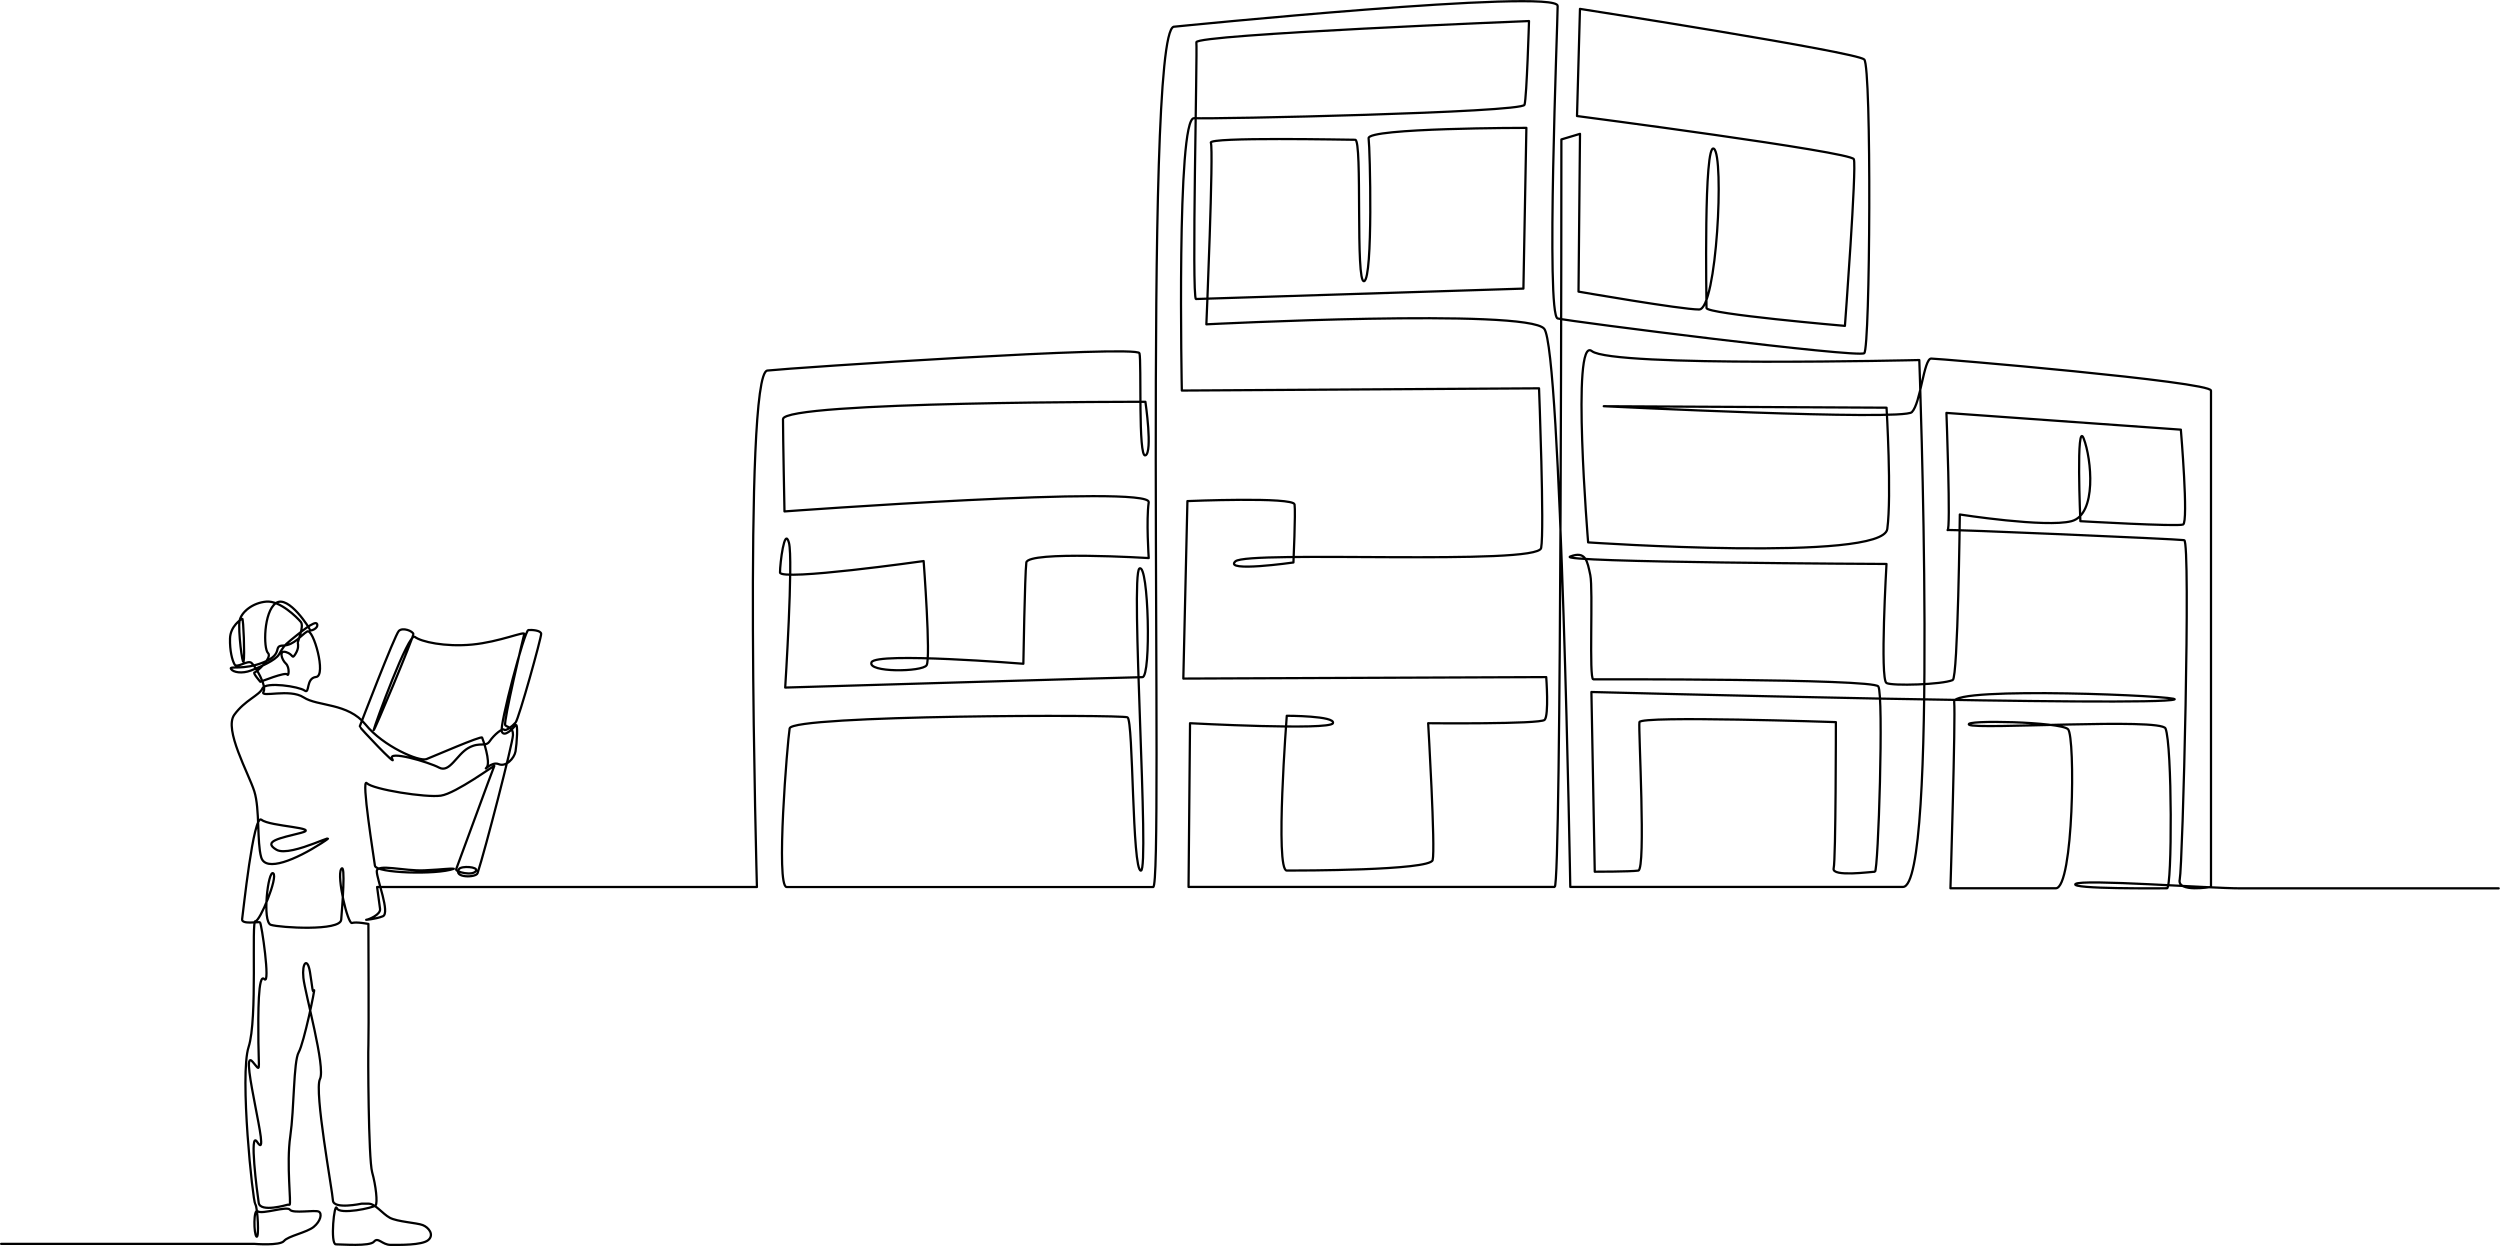 <svg xmlns="http://www.w3.org/2000/svg" id="Layer_2" data-name="Layer 2" viewBox="0 0 1112.2 554.31"><path id="_レイヤー_1" d="M.5,553.37h112.61s11.44.94,13.24-1.29c1.81-2.22,10.15-3.75,13.21-6.26,3.06-2.5,3.89-5.98,2.22-6.81-1.67-.83-11.54.97-12.79-.83s-12.37,2.22-14.32.7c-1.95-1.53-1.81,10.15-.56,11.26,1.25,1.11.56-13.07-.56-14.46-1.11-1.39-7.02-57.39-2.95-69.9,4.07-12.51,1.15-56.41,3.02-56,1.88.42,10.22-19.6,7.93-21.27-2.29-1.67-5.01,21.69-1.04,22.94,3.96,1.25,30.87,2.92,31.28-2.29.42-5.21,2.09-25.86,0-22.52-2.09,3.34,2.92,24.61,4.8,23.98,1.88-.63,7.3.42,7.3.42,0,0,.21,50.26,0,53.81-.21,3.55,0,50.68,1.67,56.66,1.67,5.98,2.5,13.63,1.53,14.74-.97,1.11-16.13,4.31-17.24,1.25-1.11-3.06-3.06,16.08-.42,16.08s15.16,1.02,16.96-1.2c1.81-2.22,3.62,1.44,7.37,1.44s13.97.23,16.75-2.13c2.78-2.36.21-5.63-2.43-6.67-2.64-1.04-11.33-1.46-14.67-3.27-3.34-1.81-6.4-6.26-9.45-6.26h-3.06s-12.58,2.71-12.79-1.46c-.21-4.17-8.41-48.8-5.77-53.95,2.64-5.14-6.67-38.24-7.37-45.05-.7-6.81,1.81-9.32,2.92-2.64,1.11,6.67,1.11,9.87,1.81,8.2s-4.45,23.36-6.81,27.53c-2.36,4.17-1.95,25.03-3.75,37.4-1.81,12.37.57,30.45-.34,30.45h-.91s-12.1,3.61-12.79-.83c-.7-4.45-4.31-32.67-.7-27.11s.97-6.4-.83-15.99c-1.81-9.59-4.73-23.91-1.11-19.6,3.62,4.31,2.64,4.59,2.5-8.62-.14-13.21-.14-31.14,2.64-28.22,2.78,2.92-1.25-25.03-1.95-25.31s-8.34,1.11-7.93-1.39c.42-2.5,5.01-47.27,8.62-44.21,3.61,3.06,26.83,3.48,17.52,5.84-9.32,2.36-17.24,3.75-10.85,7.51,6.4,3.75,31.28-10.15,20.02-2.92-11.26,7.23-24.89,13.07-26.83,6.26-1.95-6.81-.56-21.41-3.06-29.34-2.5-7.93-13.63-27.53-8.9-34.06,4.73-6.53,11.16-8.59,12.51-11.71,1.36-3.13,16.37-.83,18.77.94,2.4,1.77.42-5.53,5.11-6.05s-1.25-21.79-3.96-20.23c-2.71,1.56-5.74,6.15-10.64,6.26-4.9.1.42,3.65-8.66,7.4-9.07,3.75-15.64,1.46-14.6,3.02,1.04,1.56,4.94,2.16,8.83.7,3.89-1.46,10.98-4.52,12.51-7.16,1.53-2.64,2.02-3.82,5.42-6.53,3.41-2.71,10.78-9.04,11.54-7.02.76,2.02-3.13,3.34-3.13,2.71s-9.59-15.85-15.16-12.03c-5.56,3.82-5.63,20.3-3.55,22.25,2.09,1.95-5.01,8.48-5.98,8.62-.97.14,2.57,4.17,2.57,4.17,0,0,11.33-4.52,11.96-3.27.63,1.25,1.25-3.13-.63-4.87-1.88-1.74-3.2-6.12.14-5.07,3.34,1.04,2.5,3.41,4.1.9,1.6-2.5,1.25-4.24,1.11-4.94-.14-.7,2.92-7.44,1.32-9.39-1.6-1.95-9.18-9.52-15.29-9.04-6.12.49-11.26,4.66-11.96,8.62-.7,3.96,1.25,20.09,1.81,18.01.56-2.09-.07-19.4-.63-19.05s-5.28,3.34-5.42,8.83c-.14,5.49.97,9.66,2.02,11.54s5.84-2.09,7.51-.7c1.67,1.39,6.95,10.22,5.35,12.93s11.61-1.67,17.87,2.43c6.26,4.1,19.71,2.36,27.53,12.06,7.82,9.7,23.91,16.65,27.11,15.4,3.2-1.25,24.33-10.43,24.75-9.59.42.83,3.89,10.98,2.09,13.21-1.81,2.22,2.09-2.78,5.28-1.39,3.2,1.39,6.95-2.5,7.51-5.7.56-3.2,1.25-13.07,0-11.54-1.25,1.53-5.01,5.42-6.12,2.78-1.11-2.64,10.15-45.05,11.82-45.19,1.67-.14,5.56.14,5.7,1.67.14,1.53-9.94,37.85-11.4,39.52-1.46,1.67-4.48,3.96-5.11,3.13-.63-.83-4.42,2.23-6.36,5.11-1.94,2.88-4.28.1-9.49,3.02-5.21,2.92-8.34,11.26-13.03,8.76-4.69-2.5-23.36-7.93-20.86-3.86,2.5,4.07-14.6-14.08-14.49-14.39s15.64-40.77,17.41-42.55c1.77-1.77,6.26.1,6.47,1.36.21,1.25-18.04,44.84-17.62,42.65.42-2.19,15.54-43.59,18.25-41.4,2.71,2.19,13.45,4.59,25.55,3.44,12.1-1.15,23.57-6.15,23.15-4.69s-9.39,39.52-8.45,40.56,3.55.73,3.44,4.38c-.1,3.65-12.34,51.06-15.75,61.46-.68,2.09-10.88,2.13-8.27-1.81,1.04-1.57,8.63-1.09,7.58.76-1.39,2.43-9.11.52-8.86-.66.7-1.67,16.58-45.29,17-45.99.42-.7-17.1,12.24-23.78,13.21-6.67.97-30.31-2.78-32.95-5.56-2.64-2.78,3.2,33.37,3.61,36.71.42,3.34,27.49,4.19,35.11,1.39-1.79-.27-4.17.26-13.14.68-8.97.42-21.14-3.11-21.14.44s6.05,18.63,2.71,19.99c-3.34,1.36-8.34,1.67-7.3,1.56s6.36-2.29,6.05-4.8c-.31-2.5-1.32-9.77-1.32-9.77h168.98s-6.29-228.55,4.64-229.76c10.93-1.22,164.54-11.47,165.54-7.72.99,3.75-.66,46.79,2.65,45.46,3.31-1.32,0-23.84,0-23.84,0,0-161.23-.22-161.23,7.72s.66,41.05.66,41.05c0,0,163.18-12.03,162.04-4.08-1.14,7.95,0,24.83,0,24.83,0,0-53.79-3.31-54.45,1.99s-1.32,45.03-1.32,45.03c0,0-65.55-5.3-67.54-.66-1.99,4.63,22.58,4.37,24.5,1.32,1.92-3.04-1.32-46.35-1.32-46.35,0,0-63.9,9.05-63.9,5.07s1.99-20.53,3.97-13.24c1.99,7.28-1.66,64.45-1.66,64.45,0,0,154.94-4.63,158.91-4.63s2.8-50.99-1.32-48.34c-4.13,2.65,4.64,134.42.66,134.42s-3.31-66.88-5.96-68.2c-2.65-1.32-149.31-1.05-150.31,4.91-.99,5.96-6.29,70.58-1.32,70.58h163.05c4.81,0-4.79-378.75,9.11-382.72,0,0,170.83-17.22,170.83-9.27s-5.3,137.73,0,139.05c5.3,1.32,133.75,17.66,136.4,15.45,2.65-2.21,3.31-127.35,0-130.67-3.31-3.31-126.47-22.51-126.47-22.51l-1.32,47.67s121.83,15.89,123.16,19.2c1.32,3.31-3.97,74.16-3.97,74.16,0,0-61.58-5.3-61.58-7.95s-1.32-74.16,3.31-70.85c4.63,3.31,1.32,71.51-6.62,71.51s-53.63-7.95-53.63-7.95l.66-70.19-8.28,2.48s0,332.56-2.98,332.56h-162.89l.66-72.84s62.24,3.31,63.57,0c1.32-3.31-20.53-3.31-20.53-3.31,0,0-5.3,68.86,0,68.86s63.57,0,64.89-4.63c1.32-4.64-1.99-60.92-1.99-60.92,0,0,49.83.5,51.81-1.49,1.99-1.99.72-19.03.72-19.03l-161.45.66,1.82-78.96s47.18-1.99,47.67,1.49c.5,3.48-.5,25.82-.5,25.82,0,0-31.29,4.47-25.82-.5s134.53,2.01,136.02-5.94c1.49-7.95-.94-71.04-.94-71.04l-158.91.99s-2.48-121.67,5.46-121.17,146-2.48,147-5.96c.99-3.48,1.99-37.25,1.99-37.25,0,0-148.49,5.96-147.99,9.44.5,3.48-2.15,113.72-.17,114.22l145.67-4.63,1.32-71.51s-70.85,0-70.19,4.63c.66,4.64,1.99,62.24-1.99,63.57-3.97,1.32-.66-62.9-3.97-62.9s-65.55-1.32-64.23,1.32c1.32,2.65-1.99,80.78-1.99,80.78,0,0,142.82-7.28,150.31,1.99,7.49,9.26,11.59,248.3,11.59,248.3h147.99c15.89,0,7.28-234.4,7.28-234.4,0,0-136.4,3.31-145.67-3.97-9.27-7.28-1.66,85.09-1.66,85.09,0,0,131.1,8.94,133.09-5.96,1.99-14.9-.33-53.96-.33-53.96l-125.81-.66s133.09,6.62,137.06,2.65c3.97-3.97,5.3-23.84,8.61-23.84s124.48,10.26,124.48,14.24v220.82s-15.23,2.65-13.91-3.31c1.32-5.96,4.97-150.47,1.99-150.97-2.98-.5-106.77-4.97-105.28-4.47,1.49.5-.5-52.14-.5-52.14l104.29,7.45s3.48,41.22.99,42.21c-2.48.99-45.69-1.49-45.69-1.49,0,0-1.99-45.69,1.49-36.75,3.48,8.94,5.96,33.77-5.46,36.75-11.42,2.98-49.66-2.98-49.66-2.98,0,0-.83,72.67-3.15,73.66-4.75,2.04-26.9,2.7-29.47,1.32-2.97-1.6,0-52.97,0-52.97,0,0-147.66-.66-140.71-3.31,6.95-2.65,7.61,1.99,8.94,8.28,1.32,6.29-.66,46.35,1.32,46.35s124.32-.33,126.8,3.15c2.48,3.48,0,82.44-1.49,82.44s-19.37,2.48-18.37-1.49c.99-3.97.99-65.06.99-65.06,0,0-86.91-2.98-87.4,0-.5,2.98,2.98,65.55-.5,66.05-3.48.5-19.37.5-19.37.5l-1.49-79.95s251.09,6.63,259.39,3.31c3.86-1.54-98.66-5.96-98,.99s-1.66,83.02-1.66,83.02h46.85c7.95,0,8.77-67.46,5.46-70.77-3.31-3.31-47.01-4.3-44.03-1.99,2.98,2.32,85.4-3.15,87.4,1.66,2.98,7.17,2.98,71.1.66,71.1s-43.37.41-40.72-1.91c2.65-2.32,59.59,1.94,73.5,1.94h114.78" data-name="レイヤー 1" style="fill:none;stroke:#000;stroke-linecap:round;stroke-linejoin:round"/></svg>